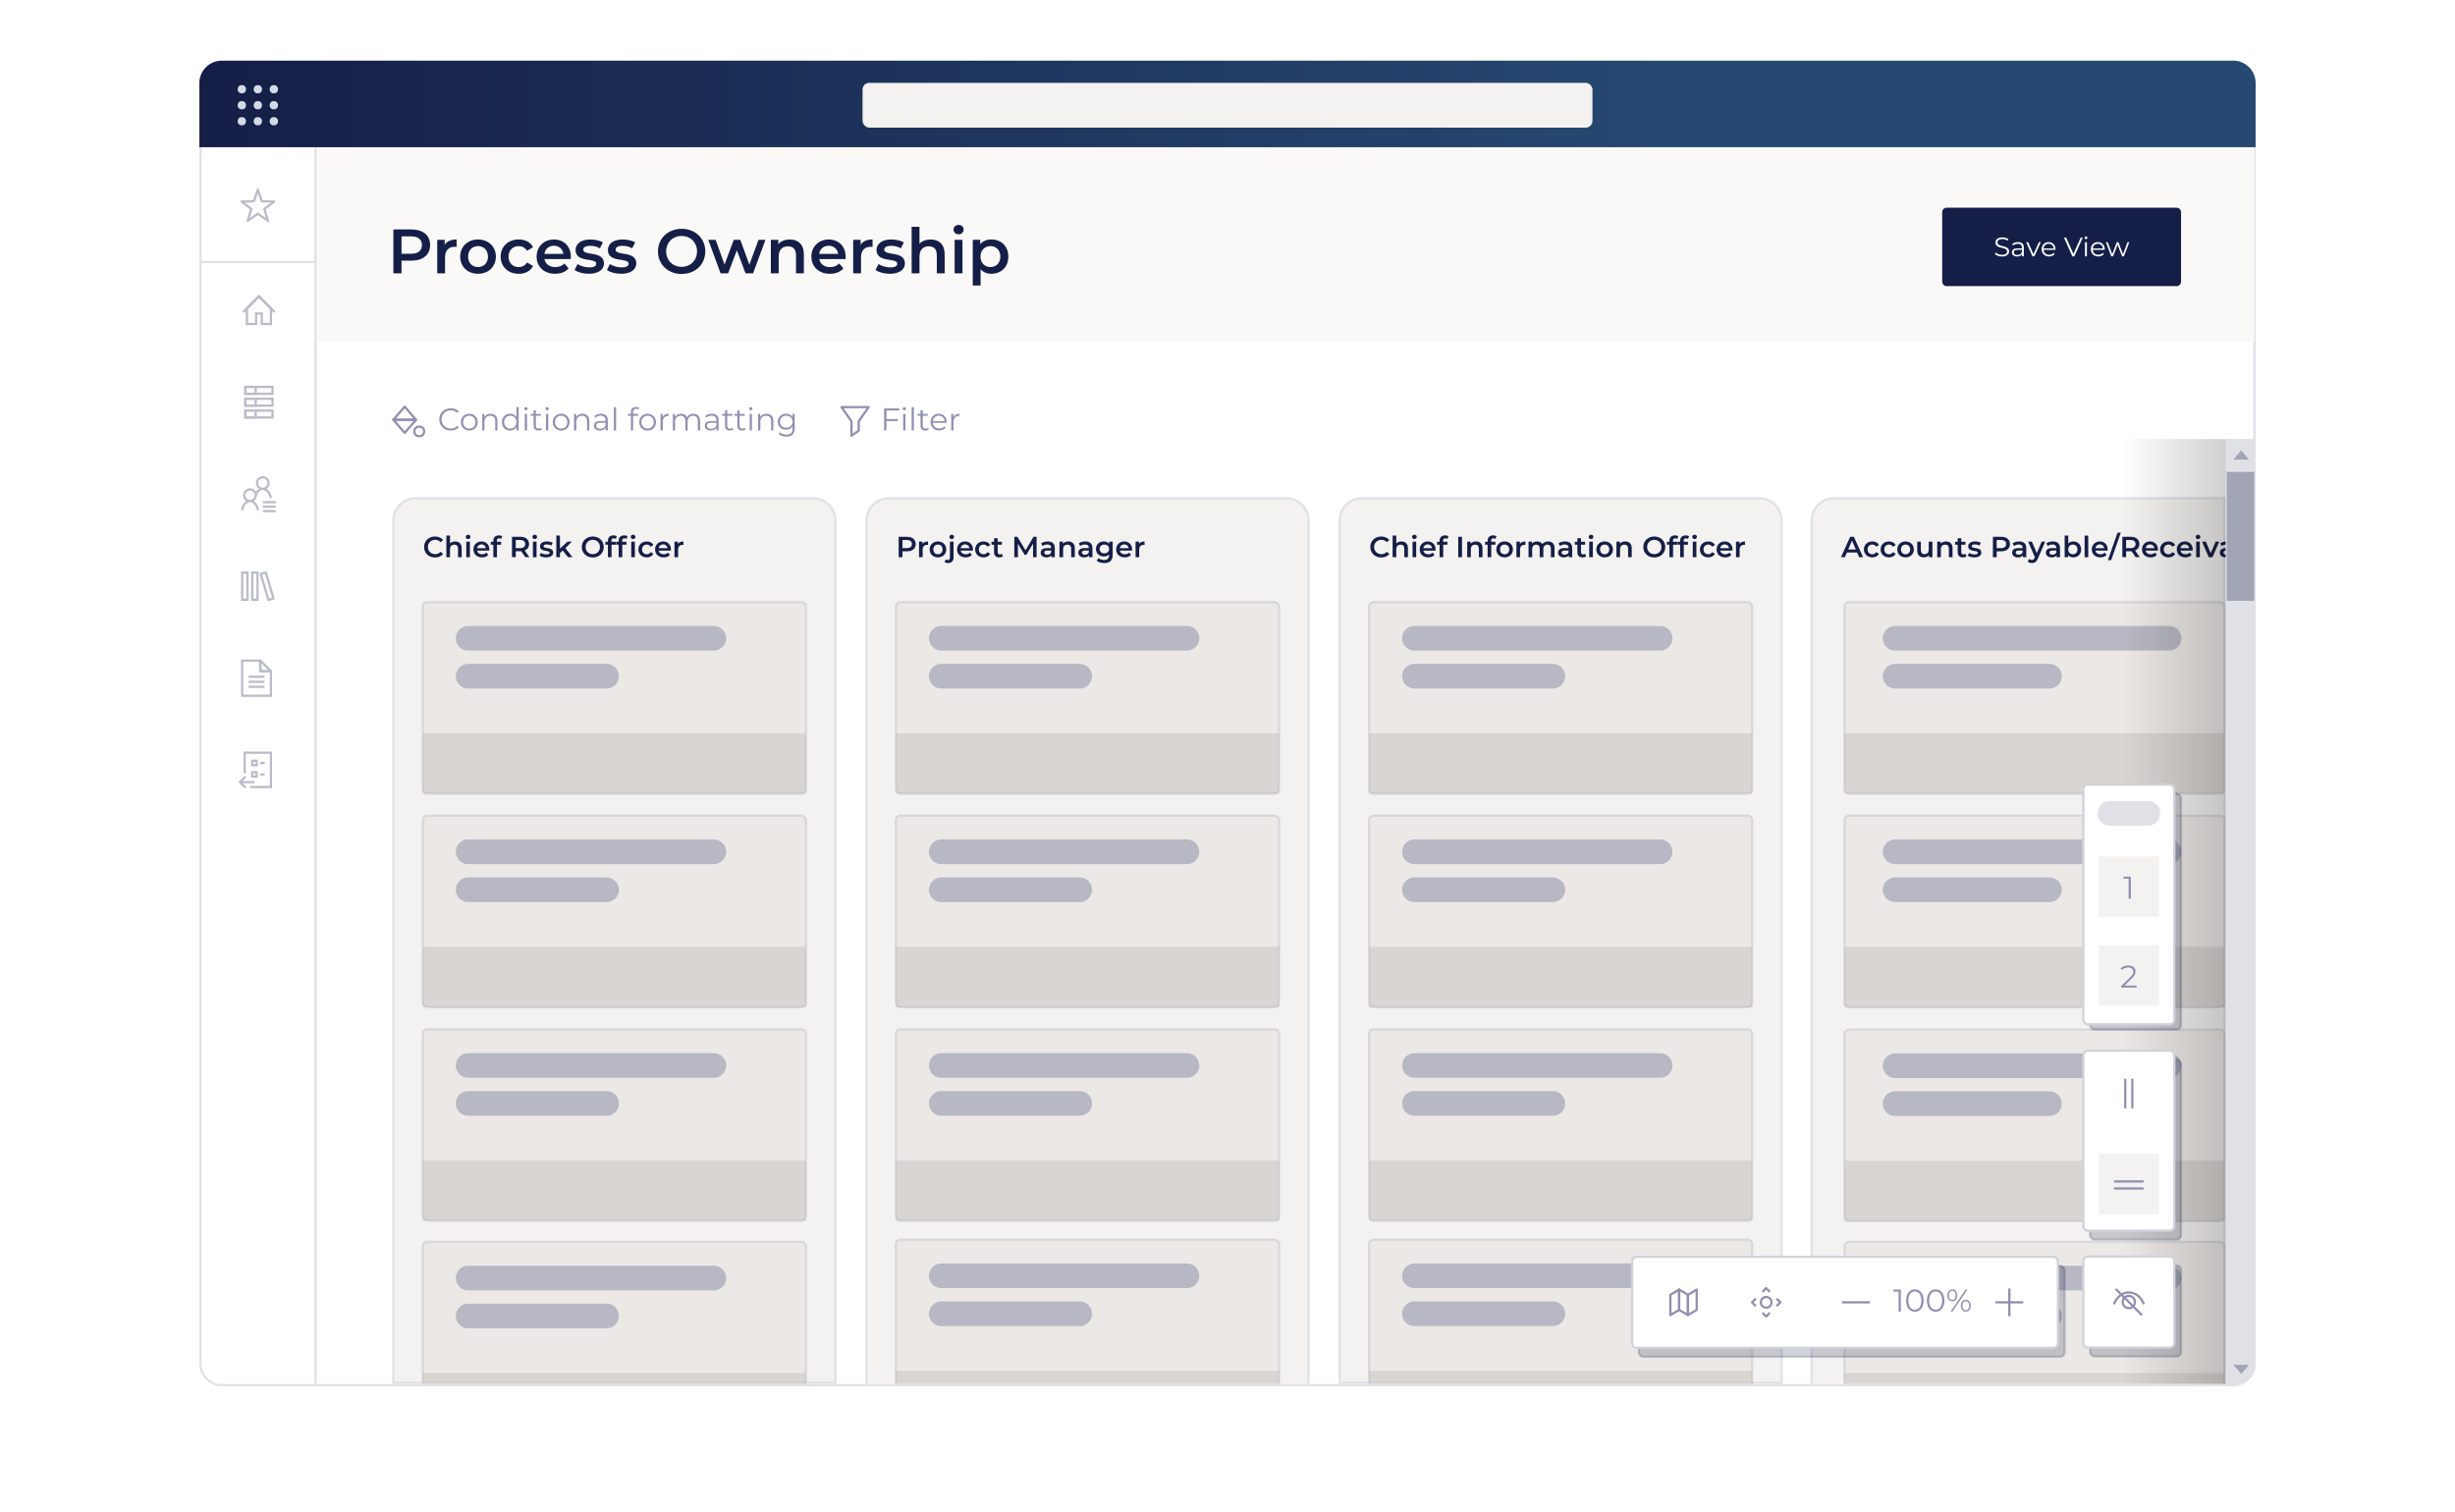 <?xml version="1.0" encoding="UTF-8"?>
<svg id="May2024" xmlns="http://www.w3.org/2000/svg" xmlns:xlink="http://www.w3.org/1999/xlink" viewBox="0 0 1095.49 675">
  <defs>
    <style>
      .cls-1, .cls-2, .cls-3, .cls-4, .cls-5, .cls-6, .cls-7, .cls-8, .cls-9, .cls-10, .cls-11, .cls-12 {
        stroke-miterlimit: 10;
      }

      .cls-1, .cls-4, .cls-5, .cls-8, .cls-12 {
        stroke: #e0e1e7;
      }

      .cls-1, .cls-13, .cls-5, .cls-8, .cls-9, .cls-11, .cls-14 {
        stroke-linecap: round;
      }

      .cls-1, .cls-15 {
        fill: #f4f2f0;
      }

      .cls-2, .cls-3, .cls-4, .cls-13, .cls-16, .cls-8, .cls-11, .cls-17, .cls-18 {
        fill: none;
      }

      .cls-2, .cls-6, .cls-10, .cls-17, .cls-14 {
        stroke: #151e47;
      }

      .cls-3, .cls-13, .cls-18 {
        stroke: #908fb2;
      }

      .cls-19 {
        fill: url(#linear-gradient);
      }

      .cls-19, .cls-20, .cls-21, .cls-22, .cls-16, .cls-23, .cls-15, .cls-24, .cls-25, .cls-26, .cls-27, .cls-28 {
        stroke-width: 0px;
      }

      .cls-20 {
        fill: #d4dbe3;
      }

      .cls-21 {
        fill: url(#linear-gradient-2);
      }

      .cls-21, .cls-10 {
        opacity: .2;
      }

      .cls-22, .cls-10 {
        fill: #151e47;
      }

      .cls-13, .cls-17, .cls-14, .cls-18 {
        stroke-linejoin: round;
      }

      .cls-5, .cls-25, .cls-12 {
        fill: #e0e1e7;
      }

      .cls-6, .cls-24, .cls-14 {
        fill: #faf9f8;
      }

      .cls-23 {
        fill: #aba7a3;
      }

      .cls-23, .cls-29 {
        opacity: .3;
      }

      .cls-7 {
        stroke: #d0d2da;
      }

      .cls-7, .cls-28 {
        fill: #fff;
      }

      .cls-8, .cls-11 {
        stroke-width: 11px;
      }

      .cls-9 {
        fill: #e4dfda;
        opacity: .5;
        stroke: #c1c3cf;
      }

      .cls-30 {
        clip-path: url(#clippath);
      }

      .cls-11 {
        opacity: .7;
        stroke: #a2a5b6;
      }

      .cls-26 {
        fill: #a2a5b6;
      }

      .cls-27 {
        fill: #908fb2;
      }
    </style>
    <linearGradient id="linear-gradient" x1="88.97" y1="46.39" x2="1006.52" y2="46.39" gradientUnits="userSpaceOnUse">
      <stop offset="0" stop-color="#151e47" />
      <stop offset=".71" stop-color="#264971" />
    </linearGradient>
    <clipPath id="clippath">
      <path class="cls-16" d="M1005.52,181.04H181.75c-4.52,0-9,4.76-9,10.64v425.96h823.82c4.94,0,8.95-4.01,8.95-8.95V181.04Z" />
    </clipPath>
    <linearGradient id="linear-gradient-2" x1="946.96" y1="406.8" x2="996.8" y2="406.8" gradientUnits="userSpaceOnUse">
      <stop offset="0" stop-color="#000" stop-opacity="0" />
      <stop offset="1" stop-color="#000" />
    </linearGradient>
  </defs>
  <image id="Shadow_rasterised" width="4134" height="2780" transform="translate(88.57 25.67) scale(.23)" />
  <g id="Background">
    <g>
      <rect class="cls-28" x="89.47" y="27.57" width="916.55" height="590.62" rx="9.5" ry="9.5" />
      <path class="cls-25" d="M996.52,28.07c4.96,0,9,4.04,9,9v571.63c0,4.96-4.04,9-9,9H98.97c-4.96,0-9-4.04-9-9V37.07c0-4.96,4.04-9,9-9h897.55M996.52,27.07H98.97c-5.52,0-10,4.48-10,10v571.63c0,5.52,4.48,10,10,10h897.55c5.52,0,10-4.48,10-10V37.07c0-5.52-4.48-10-10-10h0Z" />
    </g>
    <rect id="Title_grey_box_if_needed" class="cls-24" x="140.8" y="57.83" width="865.2" height="94.57" />
    <line class="cls-12" x1="140.8" y1="65.7" x2="140.8" y2="618.7" />
    <path class="cls-19" d="M98.97,27.07h897.55c5.52,0,10,4.48,10,10v28.63H88.97v-28.63c0-5.52,4.48-10,10-10Z" />
    <g id="Top_bar_icons">
      <rect class="cls-15" x="384.9" y="36.97" width="325.7" height="20" rx="3" ry="3" />
      <g>
        <g>
          <circle class="cls-20" cx="107.91" cy="46.97" r="1.86" />
          <circle class="cls-20" cx="115.06" cy="46.97" r="1.86" />
          <circle class="cls-20" cx="122.2" cy="46.97" r="1.86" />
        </g>
        <g>
          <circle class="cls-20" cx="107.91" cy="54.11" r="1.86" />
          <circle class="cls-20" cx="115.06" cy="54.11" r="1.86" />
          <circle class="cls-20" cx="122.2" cy="54.11" r="1.86" />
        </g>
        <g>
          <circle class="cls-20" cx="107.91" cy="39.83" r="1.86" />
          <circle class="cls-20" cx="115.06" cy="39.83" r="1.86" />
          <circle class="cls-20" cx="122.2" cy="39.83" r="1.86" />
        </g>
      </g>
    </g>
    <g id="Sidebar">
      <g id="Sidebar_icons" class="cls-29">
        <g>
          <g>
            <polygon class="cls-6" points="115.54 132.27 110.18 137.62 110.18 144.61 114.28 144.61 114.28 139.93 116.81 139.93 116.81 144.61 120.9 144.61 120.9 137.63 115.54 132.27" />
            <polyline class="cls-2" points="108.53 139.28 115.54 132.27 122.56 139.28" />
          </g>
          <g>
            <g>
              <rect class="cls-6" x="109.48" y="172.68" width="12.12" height="3.08" />
              <rect class="cls-6" x="109.48" y="172.68" width="4.6" height="3.08" />
            </g>
            <g>
              <rect class="cls-6" x="109.48" y="177.96" width="12.12" height="3.08" />
              <rect class="cls-6" x="109.48" y="177.96" width="4.6" height="3.08" />
            </g>
            <g>
              <rect class="cls-6" x="109.48" y="183.24" width="12.12" height="3.08" />
              <rect class="cls-6" x="109.48" y="183.24" width="4.6" height="3.08" />
            </g>
          </g>
          <g>
            <g>
              <path class="cls-6" d="M113.76,222.3c0-1.64,1.57-4.15,3.51-4.15s3.51,2.51,3.51,4.15" />
              <circle class="cls-6" cx="117.27" cy="215.58" r="2.58" />
            </g>
            <g>
              <line class="cls-2" x1="117.27" y1="224.13" x2="123.04" y2="224.13" />
              <line class="cls-2" x1="117.27" y1="226.13" x2="123.04" y2="226.13" />
              <line class="cls-2" x1="117.27" y1="228.12" x2="123.04" y2="228.12" />
            </g>
            <g>
              <path class="cls-6" d="M108.04,227.75c0-1.64,1.57-4.15,3.51-4.15s3.51,2.51,3.51,4.15" />
              <circle class="cls-6" cx="111.55" cy="221.02" r="2.58" />
            </g>
          </g>
          <g>
            <rect class="cls-2" x="108.06" y="255.58" width="2.37" height="12.09" />
            <rect class="cls-2" x="112.55" y="255.58" width="2.37" height="12.09" />
            <rect class="cls-2" x="118.03" y="255.58" width="2.37" height="12.09" transform="translate(-69.49 44.71) rotate(-16.52)" />
          </g>
          <g>
            <polygon class="cls-2" points="116.16 294.83 108.06 294.83 108.06 310.53 120.9 310.53 120.9 299.57 116.16 299.57 116.16 294.83" />
            <polygon class="cls-17" points="116.16 294.83 116.16 299.57 120.9 299.57 116.16 294.83" />
            <g>
              <line class="cls-17" x1="110.93" y1="302.06" x2="118.03" y2="302.06" />
              <line class="cls-17" x1="110.93" y1="304.3" x2="118.03" y2="304.3" />
              <line class="cls-17" x1="110.93" y1="306.54" x2="118.03" y2="306.54" />
            </g>
          </g>
          <g>
            <polyline class="cls-2" points="109.19 345.04 109.19 335.94 120.9 335.94 120.9 351.27 111.55 351.27" />
            <g>
              <polyline class="cls-2" points="109.52 351.54 107.07 349.09 109.52 346.63" />
              <line class="cls-2" x1="107.07" y1="349.09" x2="113.55" y2="349.09" />
            </g>
            <g>
              <g>
                <rect class="cls-2" x="112.54" y="339.53" width="1.99" height="1.99" />
                <line class="cls-2" x1="116.08" y1="340.53" x2="118.09" y2="340.53" />
              </g>
              <g>
                <rect class="cls-2" x="112.54" y="344.64" width="1.99" height="1.99" />
                <line class="cls-2" x1="116.08" y1="345.64" x2="118.09" y2="345.64" />
              </g>
            </g>
          </g>
        </g>
        <polygon class="cls-14" points="115.06 95.41 119.58 98.56 117.98 93.28 122.37 89.95 116.86 89.84 115.06 84.64 113.25 89.84 107.74 89.95 112.13 93.28 110.53 98.56 115.06 95.41" />
      </g>
      <g id="Sidebar_short_lines">
        <line class="cls-4" x1="140.8" y1="116.91" x2="88.97" y2="116.91" />
      </g>
    </g>
  </g>
  <g>
    <path class="cls-22" d="M191.93,109.37c0,4.31-3.19,6.97-8.34,6.97h-4.42v5.66h-3.64v-19.6h8.06c5.15,0,8.34,2.63,8.34,6.97ZM188.27,109.37c0-2.46-1.65-3.89-4.84-3.89h-4.26v7.78h4.26c3.19,0,4.84-1.43,4.84-3.89Z" />
    <path class="cls-22" d="M203.75,106.88v3.33c-.31-.06-.56-.08-.81-.08-2.66,0-4.34,1.57-4.34,4.62v7.25h-3.5v-14.95h3.33v2.18c1.01-1.57,2.83-2.35,5.32-2.35Z" />
    <path class="cls-22" d="M205.35,114.52c0-4.48,3.36-7.64,7.95-7.64s7.98,3.16,7.98,7.64-3.33,7.67-7.98,7.67-7.95-3.19-7.95-7.67ZM217.75,114.52c0-2.86-1.9-4.68-4.45-4.68s-4.42,1.82-4.42,4.68,1.9,4.68,4.42,4.68,4.45-1.82,4.45-4.68Z" />
    <path class="cls-22" d="M223.4,114.52c0-4.48,3.36-7.64,8.09-7.64,2.91,0,5.24,1.2,6.38,3.47l-2.69,1.57c-.9-1.43-2.24-2.07-3.72-2.07-2.58,0-4.54,1.79-4.54,4.68s1.96,4.68,4.54,4.68c1.48,0,2.83-.64,3.72-2.07l2.69,1.57c-1.15,2.24-3.47,3.5-6.38,3.5-4.73,0-8.09-3.19-8.09-7.67Z" />
    <path class="cls-22" d="M254.68,115.64h-11.73c.42,2.18,2.24,3.58,4.84,3.58,1.68,0,3-.53,4.06-1.62l1.88,2.16c-1.34,1.6-3.44,2.44-6.02,2.44-5.01,0-8.26-3.22-8.26-7.67s3.28-7.64,7.73-7.64,7.56,3.05,7.56,7.73c0,.28-.03.7-.06,1.04ZM242.92,113.32h8.48c-.28-2.16-1.93-3.64-4.23-3.64s-3.92,1.46-4.26,3.64Z" />
    <path class="cls-22" d="M256.39,120.52l1.34-2.66c1.32.87,3.33,1.48,5.21,1.48,2.21,0,3.14-.62,3.14-1.65,0-2.86-9.24-.17-9.24-6.13,0-2.83,2.55-4.68,6.58-4.68,1.99,0,4.26.48,5.6,1.29l-1.34,2.66c-1.43-.84-2.86-1.12-4.28-1.12-2.13,0-3.14.7-3.14,1.68,0,3.02,9.24.34,9.24,6.19,0,2.8-2.58,4.62-6.78,4.62-2.49,0-4.98-.73-6.33-1.68Z" />
    <path class="cls-22" d="M270.81,120.52l1.34-2.66c1.32.87,3.33,1.48,5.21,1.48,2.21,0,3.14-.62,3.14-1.65,0-2.86-9.24-.17-9.24-6.13,0-2.83,2.55-4.68,6.58-4.68,1.99,0,4.26.48,5.6,1.29l-1.34,2.66c-1.43-.84-2.86-1.12-4.28-1.12-2.13,0-3.14.7-3.14,1.68,0,3.02,9.24.34,9.24,6.19,0,2.8-2.58,4.62-6.78,4.62-2.49,0-4.98-.73-6.33-1.68Z" />
    <path class="cls-22" d="M293.6,112.2c0-5.8,4.48-10.08,10.56-10.08s10.56,4.26,10.56,10.08-4.48,10.08-10.56,10.08-10.56-4.28-10.56-10.08ZM311.04,112.2c0-4-2.94-6.89-6.89-6.89s-6.89,2.88-6.89,6.89,2.94,6.89,6.89,6.89,6.89-2.88,6.89-6.89Z" />
    <path class="cls-22" d="M341.56,107.05l-5.52,14.95h-3.36l-3.86-10.3-3.92,10.3h-3.36l-5.49-14.95h3.3l3.95,11.03,4.12-11.03h2.94l4.03,11.09,4.06-11.09h3.11Z" />
    <path class="cls-22" d="M358.7,113.43v8.57h-3.5v-8.12c0-2.66-1.32-3.95-3.56-3.95-2.49,0-4.17,1.51-4.17,4.51v7.56h-3.5v-14.95h3.33v1.93c1.15-1.37,2.97-2.1,5.15-2.1,3.58,0,6.24,2.04,6.24,6.55Z" />
    <path class="cls-22" d="M377.29,115.64h-11.73c.42,2.18,2.24,3.58,4.84,3.58,1.68,0,3-.53,4.06-1.62l1.88,2.16c-1.34,1.6-3.44,2.44-6.02,2.44-5.01,0-8.26-3.22-8.26-7.67s3.28-7.64,7.73-7.64,7.56,3.05,7.56,7.73c0,.28-.03.7-.06,1.04ZM365.53,113.32h8.48c-.28-2.16-1.93-3.64-4.23-3.64s-3.92,1.46-4.26,3.64Z" />
    <path class="cls-22" d="M389.36,106.88v3.33c-.31-.06-.56-.08-.81-.08-2.66,0-4.34,1.57-4.34,4.62v7.25h-3.5v-14.95h3.33v2.18c1.01-1.57,2.83-2.35,5.32-2.35Z" />
    <path class="cls-22" d="M390.68,120.52l1.34-2.66c1.32.87,3.33,1.48,5.21,1.48,2.21,0,3.14-.62,3.14-1.65,0-2.86-9.24-.17-9.24-6.13,0-2.83,2.55-4.68,6.58-4.68,1.99,0,4.26.48,5.6,1.29l-1.34,2.66c-1.43-.84-2.86-1.12-4.28-1.12-2.13,0-3.14.7-3.14,1.68,0,3.02,9.24.34,9.24,6.19,0,2.8-2.58,4.62-6.78,4.62-2.49,0-4.98-.73-6.33-1.68Z" />
    <path class="cls-22" d="M421.53,113.43v8.57h-3.5v-8.12c0-2.66-1.32-3.95-3.56-3.95-2.49,0-4.17,1.51-4.17,4.51v7.56h-3.5v-20.78h3.5v7.56c1.15-1.23,2.91-1.9,4.98-1.9,3.58,0,6.24,2.04,6.24,6.55Z" />
    <path class="cls-22" d="M425.51,102.48c0-1.18.95-2.1,2.24-2.1s2.24.87,2.24,2.02c0,1.23-.92,2.18-2.24,2.18s-2.24-.92-2.24-2.1ZM425.98,107.05h3.5v14.95h-3.5v-14.95Z" />
    <path class="cls-22" d="M449.95,114.52c0,4.65-3.22,7.67-7.59,7.67-1.9,0-3.58-.64-4.79-2.02v7.25h-3.5v-20.38h3.33v1.96c1.18-1.43,2.91-2.13,4.96-2.13,4.37,0,7.59,3.02,7.59,7.64ZM446.39,114.52c0-2.86-1.9-4.68-4.42-4.68s-4.45,1.82-4.45,4.68,1.93,4.68,4.45,4.68,4.42-1.82,4.42-4.68Z" />
  </g>
  <g>
    <path class="cls-27" d="M196.01,187.19c0-2.87,2.19-4.99,5.14-4.99,1.43,0,2.72.48,3.59,1.43l-.66.66c-.8-.81-1.78-1.16-2.9-1.16-2.37,0-4.15,1.74-4.15,4.06s1.78,4.06,4.15,4.06c1.12,0,2.1-.35,2.9-1.18l.66.66c-.87.95-2.16,1.44-3.6,1.44-2.94,0-5.13-2.12-5.13-4.99Z" />
    <path class="cls-27" d="M205.67,188.41c0-2.19,1.6-3.74,3.75-3.74s3.74,1.55,3.74,3.74-1.58,3.75-3.74,3.75-3.75-1.57-3.75-3.75ZM212.15,188.41c0-1.72-1.16-2.87-2.73-2.87s-2.75,1.15-2.75,2.87,1.18,2.87,2.75,2.87,2.73-1.15,2.73-2.87Z" />
    <path class="cls-27" d="M221.97,187.82v4.27h-.99v-4.17c0-1.55-.81-2.35-2.21-2.35-1.58,0-2.58.98-2.58,2.66v3.87h-.99v-7.37h.95v1.36c.53-.9,1.53-1.41,2.8-1.41,1.79,0,3.03,1.04,3.03,3.15Z" />
    <path class="cls-27" d="M231.42,181.7v10.39h-.95v-1.46c-.6.99-1.62,1.53-2.84,1.53-2.1,0-3.67-1.53-3.67-3.75s1.57-3.74,3.67-3.74c1.18,0,2.18.5,2.8,1.46v-4.43h1ZM230.44,188.41c0-1.72-1.18-2.87-2.73-2.87s-2.75,1.15-2.75,2.87,1.18,2.87,2.75,2.87,2.73-1.15,2.73-2.87Z" />
    <path class="cls-27" d="M233.96,182.4c0-.38.32-.7.73-.7s.73.31.73.69c0,.41-.31.73-.73.73s-.73-.32-.73-.71ZM234.18,184.72h1v7.37h-1v-7.37Z" />
    <path class="cls-27" d="M241.83,191.64c-.39.35-.98.52-1.55.52-1.39,0-2.16-.78-2.16-2.14v-4.45h-1.32v-.84h1.32v-1.61h.99v1.61h2.24v.84h-2.24v4.4c0,.87.45,1.34,1.28,1.34.41,0,.81-.13,1.09-.38l.35.71Z" />
    <path class="cls-27" d="M243.41,182.4c0-.38.32-.7.73-.7s.73.31.73.69c0,.41-.31.73-.73.73s-.73-.32-.73-.71ZM243.64,184.72h1v7.37h-1v-7.37Z" />
    <path class="cls-27" d="M246.66,188.41c0-2.19,1.6-3.74,3.75-3.74s3.74,1.55,3.74,3.74-1.58,3.75-3.74,3.75-3.75-1.57-3.75-3.75ZM253.14,188.41c0-1.72-1.16-2.87-2.73-2.87s-2.75,1.15-2.75,2.87,1.18,2.87,2.75,2.87,2.73-1.15,2.73-2.87Z" />
    <path class="cls-27" d="M262.96,187.82v4.27h-1v-4.17c0-1.55-.81-2.35-2.21-2.35-1.58,0-2.58.98-2.58,2.66v3.87h-1v-7.37h.95v1.36c.53-.9,1.53-1.41,2.8-1.41,1.79,0,3.03,1.04,3.03,3.15Z" />
    <path class="cls-27" d="M271.22,187.52v4.57h-.95v-1.15c-.45.76-1.32,1.22-2.54,1.22-1.67,0-2.69-.87-2.69-2.14,0-1.13.73-2.09,2.84-2.09h2.34v-.45c0-1.26-.71-1.95-2.09-1.95-.95,0-1.85.34-2.45.87l-.45-.74c.74-.63,1.83-.99,3-.99,1.9,0,2.98.95,2.98,2.86ZM270.22,189.88v-1.2h-2.31c-1.43,0-1.89.56-1.89,1.32,0,.85.69,1.39,1.86,1.39s1.95-.53,2.34-1.5Z" />
    <path class="cls-27" d="M273.92,181.7h1v10.39h-1v-10.39Z" />
    <path class="cls-27" d="M282.49,183.85v.87h2.27v.84h-2.24v6.53h-.99v-6.53h-1.32v-.84h1.32v-.91c0-1.32.78-2.19,2.23-2.19.55,0,1.11.15,1.47.46l-.34.74c-.28-.24-.67-.36-1.09-.36-.85,0-1.3.48-1.3,1.39Z" />
    <path class="cls-27" d="M285.23,188.41c0-2.19,1.6-3.74,3.75-3.74s3.74,1.55,3.74,3.74-1.58,3.75-3.74,3.75-3.75-1.57-3.75-3.75ZM291.71,188.41c0-1.72-1.16-2.87-2.73-2.87s-2.75,1.15-2.75,2.87,1.18,2.87,2.75,2.87,2.73-1.15,2.73-2.87Z" />
    <path class="cls-27" d="M298.46,184.67v.97c-.08,0-.17-.01-.24-.01-1.54,0-2.48.98-2.48,2.72v3.75h-1v-7.37h.95v1.44c.46-.98,1.4-1.5,2.76-1.5Z" />
    <path class="cls-27" d="M312.41,187.82v4.27h-1v-4.17c0-1.55-.78-2.35-2.12-2.35-1.51,0-2.46.98-2.46,2.66v3.87h-1v-4.17c0-1.55-.78-2.35-2.13-2.35-1.5,0-2.46.98-2.46,2.66v3.87h-1v-7.37h.95v1.34c.52-.88,1.47-1.4,2.7-1.4s2.17.52,2.62,1.55c.53-.95,1.58-1.55,2.91-1.55,1.79,0,2.97,1.04,2.97,3.15Z" />
    <path class="cls-27" d="M320.67,187.52v4.57h-.95v-1.15c-.45.76-1.32,1.22-2.54,1.22-1.67,0-2.69-.87-2.69-2.14,0-1.13.73-2.09,2.84-2.09h2.34v-.45c0-1.26-.71-1.95-2.09-1.95-.95,0-1.85.34-2.45.87l-.45-.74c.74-.63,1.83-.99,3-.99,1.91,0,2.98.95,2.98,2.86ZM319.67,189.88v-1.2h-2.31c-1.43,0-1.89.56-1.89,1.32,0,.85.69,1.39,1.86,1.39s1.95-.53,2.34-1.5Z" />
    <path class="cls-27" d="M327.24,191.64c-.39.35-.98.52-1.55.52-1.39,0-2.16-.78-2.16-2.14v-4.45h-1.32v-.84h1.32v-1.61h.99v1.61h2.24v.84h-2.24v4.4c0,.87.45,1.34,1.28,1.34.41,0,.81-.13,1.09-.38l.35.71Z" />
    <path class="cls-27" d="M332.73,191.64c-.39.35-.98.52-1.55.52-1.39,0-2.16-.78-2.16-2.14v-4.45h-1.32v-.84h1.32v-1.61h1v1.61h2.24v.84h-2.24v4.4c0,.87.45,1.34,1.27,1.34.41,0,.81-.13,1.09-.38l.35.71Z" />
    <path class="cls-27" d="M334.31,182.4c0-.38.32-.7.73-.7s.73.31.73.69c0,.41-.31.73-.73.73s-.73-.32-.73-.71ZM334.54,184.72h.99v7.37h-.99v-7.37Z" />
    <path class="cls-27" d="M345.08,187.82v4.27h-1v-4.17c0-1.55-.81-2.35-2.21-2.35-1.58,0-2.58.98-2.58,2.66v3.87h-1v-7.37h.95v1.36c.53-.9,1.53-1.41,2.8-1.41,1.79,0,3.03,1.04,3.03,3.15Z" />
    <path class="cls-27" d="M354.63,184.72v6.47c0,2.54-1.25,3.68-3.68,3.68-1.34,0-2.66-.41-3.43-1.13l.5-.76c.7.63,1.77,1.01,2.9,1.01,1.86,0,2.72-.85,2.72-2.68v-.94c-.62.94-1.67,1.43-2.87,1.43-2.1,0-3.7-1.47-3.7-3.59s1.6-3.56,3.7-3.56c1.23,0,2.3.5,2.91,1.47v-1.42h.95ZM353.66,188.22c0-1.6-1.18-2.69-2.8-2.69s-2.79,1.09-2.79,2.69,1.16,2.7,2.79,2.7,2.8-1.11,2.8-2.7Z" />
  </g>
  <g>
    <path class="cls-27" d="M395.56,183.18v3.85h5.07v.9h-5.07v4.16h-1.04v-9.81h6.72v.9h-5.69Z" />
    <path class="cls-27" d="M402.81,182.4c0-.38.32-.7.73-.7s.73.31.73.69c0,.41-.31.73-.73.73s-.73-.32-.73-.71ZM403.04,184.72h1v7.37h-1v-7.37Z" />
    <path class="cls-27" d="M406.8,181.7h1v10.39h-1v-10.39Z" />
    <path class="cls-27" d="M414.48,191.64c-.39.35-.98.52-1.56.52-1.39,0-2.16-.78-2.16-2.14v-4.45h-1.32v-.84h1.32v-1.61h1v1.61h2.24v.84h-2.24v4.4c0,.87.45,1.34,1.27,1.34.41,0,.81-.13,1.09-.38l.35.71Z" />
    <path class="cls-27" d="M422.43,188.71h-6.16c.11,1.54,1.29,2.56,2.9,2.56.9,0,1.69-.32,2.25-.97l.56.64c-.66.78-1.68,1.2-2.84,1.2-2.3,0-3.87-1.57-3.87-3.75s1.53-3.74,3.6-3.74,3.57,1.53,3.57,3.74c0,.08-.01.2-.01.31ZM416.27,187.97h5.23c-.13-1.44-1.18-2.45-2.62-2.45s-2.48,1.01-2.61,2.45Z" />
    <path class="cls-27" d="M428.18,184.67v.97c-.08,0-.17-.01-.24-.01-1.54,0-2.48.98-2.48,2.72v3.75h-1v-7.37h.95v1.44c.46-.98,1.4-1.5,2.76-1.5Z" />
  </g>
  <g class="cls-30">
    <g>
      <g>
        <path class="cls-1" d="M185.52,222.38h177.26c5.52,0,10,4.48,10,10v384.76h-197.26V232.38c0-5.52,4.48-10,10-10Z" />
        <g>
          <path class="cls-22" d="M189.23,244.13c0-2.72,2.08-4.68,4.88-4.68,1.48,0,2.76.53,3.6,1.52l-1.09,1.03c-.66-.72-1.48-1.07-2.43-1.07-1.89,0-3.25,1.33-3.25,3.2s1.37,3.2,3.25,3.2c.95,0,1.77-.35,2.43-1.08l1.09,1.04c-.85.99-2.12,1.52-3.61,1.52-2.78,0-4.86-1.96-4.86-4.68Z" />
          <path class="cls-22" d="M206.01,244.7v3.98h-1.62v-3.77c0-1.24-.61-1.83-1.65-1.83-1.16,0-1.94.7-1.94,2.09v3.51h-1.62v-9.65h1.62v3.51c.53-.57,1.35-.88,2.31-.88,1.66,0,2.9.95,2.9,3.04Z" />
          <path class="cls-22" d="M207.85,239.62c0-.55.44-.97,1.04-.97s1.04.4,1.04.94c0,.57-.43,1.01-1.04,1.01s-1.04-.43-1.04-.98ZM208.07,241.74h1.62v6.94h-1.62v-6.94Z" />
          <path class="cls-22" d="M218.33,245.73h-5.45c.19,1.01,1.04,1.66,2.25,1.66.78,0,1.39-.25,1.89-.75l.87,1c-.62.74-1.6,1.13-2.79,1.13-2.33,0-3.83-1.5-3.83-3.56s1.52-3.55,3.59-3.55,3.51,1.42,3.51,3.59c0,.13-.01.33-.03.48ZM212.87,244.65h3.94c-.13-1-.9-1.69-1.96-1.69s-1.82.68-1.98,1.69Z" />
          <path class="cls-22" d="M221.71,241.38v.42h1.91v1.3h-1.86v5.59h-1.62v-5.59h-1.14v-1.3h1.14v-.44c0-1.46.87-2.41,2.48-2.41.56,0,1.1.12,1.47.38l-.46,1.22c-.25-.17-.56-.29-.9-.29-.68,0-1.03.38-1.03,1.12Z" />
          <path class="cls-22" d="M234.41,248.68l-1.86-2.67c-.12.01-.23.01-.35.01h-2.05v2.65h-1.69v-9.1h3.74c2.39,0,3.87,1.22,3.87,3.24,0,1.38-.7,2.39-1.94,2.87l2.09,2.99h-1.82ZM232.12,241.01h-1.98v3.63h1.98c1.48,0,2.25-.68,2.25-1.82s-.77-1.81-2.25-1.81Z" />
          <path class="cls-22" d="M237.58,239.62c0-.55.44-.97,1.04-.97s1.04.4,1.04.94c0,.57-.43,1.01-1.04,1.01s-1.04-.43-1.04-.98ZM237.8,241.74h1.62v6.94h-1.62v-6.94Z" />
          <path class="cls-22" d="M240.76,247.99l.62-1.23c.61.4,1.55.69,2.42.69,1.03,0,1.46-.29,1.46-.77,0-1.33-4.29-.08-4.29-2.85,0-1.31,1.18-2.17,3.05-2.17.92,0,1.98.22,2.6.6l-.62,1.24c-.66-.39-1.33-.52-1.99-.52-.99,0-1.46.32-1.46.78,0,1.4,4.29.16,4.29,2.87,0,1.3-1.2,2.15-3.15,2.15-1.16,0-2.31-.34-2.94-.78Z" />
          <path class="cls-22" d="M251.08,245.71l-1.21,1.14v1.83h-1.62v-9.65h1.62v5.82l3.37-3.12h1.95l-2.9,2.91,3.17,4.03h-1.98l-2.4-2.98Z" />
          <path class="cls-22" d="M259.61,244.13c0-2.69,2.08-4.68,4.9-4.68s4.9,1.98,4.9,4.68-2.08,4.68-4.9,4.68-4.9-1.99-4.9-4.68ZM267.71,244.13c0-1.86-1.37-3.2-3.2-3.2s-3.2,1.34-3.2,3.2,1.37,3.2,3.2,3.2,3.2-1.34,3.2-3.2Z" />
          <path class="cls-22" d="M272.84,241.38v.42h1.91v1.3h-1.86v5.59h-1.62v-5.59h-1.14v-1.3h1.14v-.44c0-1.46.87-2.41,2.48-2.41.56,0,1.11.12,1.47.38l-.46,1.22c-.25-.17-.56-.29-.9-.29-.68,0-1.03.38-1.03,1.12Z" />
          <path class="cls-22" d="M278.55,238.95c.56,0,1.11.12,1.47.38l-.46,1.22c-.25-.17-.56-.29-.9-.29-.68,0-1.03.38-1.03,1.12v.42h1.91v1.3h-1.86v5.59h-1.62v-5.59h-1.14v-1.3h1.14v-.44c0-1.46.87-2.41,2.48-2.41ZM281.46,239.62c0-.55.44-.97,1.04-.97s1.04.4,1.04.94c0,.57-.43,1.01-1.04,1.01s-1.04-.43-1.04-.98ZM281.68,241.74h1.62v6.94h-1.62v-6.94Z" />
          <path class="cls-22" d="M284.86,245.21c0-2.08,1.56-3.55,3.76-3.55,1.35,0,2.43.56,2.96,1.61l-1.25.73c-.42-.66-1.04-.96-1.73-.96-1.2,0-2.11.83-2.11,2.17s.91,2.17,2.11,2.17c.69,0,1.31-.3,1.73-.96l1.25.73c-.53,1.04-1.61,1.62-2.96,1.62-2.2,0-3.76-1.48-3.76-3.56Z" />
          <path class="cls-22" d="M299.38,245.73h-5.45c.19,1.01,1.04,1.66,2.25,1.66.78,0,1.39-.25,1.88-.75l.87,1c-.62.74-1.6,1.13-2.79,1.13-2.33,0-3.83-1.5-3.83-3.56s1.52-3.55,3.59-3.55,3.51,1.42,3.51,3.59c0,.13-.01.33-.03.48ZM293.92,244.65h3.94c-.13-1-.9-1.69-1.96-1.69s-1.82.68-1.98,1.69Z" />
          <path class="cls-22" d="M304.98,241.66v1.55c-.14-.03-.26-.04-.38-.04-1.23,0-2.01.73-2.01,2.15v3.37h-1.62v-6.94h1.55v1.01c.47-.73,1.31-1.09,2.47-1.09Z" />
        </g>
        <g>
          <rect class="cls-9" x="188.66" y="268.72" width="171" height="85.52" rx="2" ry="2" />
          <rect class="cls-23" x="188.66" y="327.25" width="171" height="26.99" />
          <line class="cls-11" x1="208.89" y1="284.86" x2="318.53" y2="284.86" />
          <line class="cls-11" x1="208.89" y1="301.79" x2="270.68" y2="301.79" />
        </g>
        <g>
          <rect class="cls-9" x="188.66" y="364.03" width="171" height="85.52" rx="2" ry="2" />
          <rect class="cls-23" x="188.66" y="422.56" width="171" height="26.99" />
          <line class="cls-11" x1="208.89" y1="380.17" x2="318.53" y2="380.17" />
          <line class="cls-11" x1="208.89" y1="397.11" x2="270.68" y2="397.11" />
        </g>
        <g>
          <rect class="cls-9" x="188.66" y="459.38" width="171" height="85.43" rx="2" ry="2" />
          <rect class="cls-23" x="188.66" y="517.91" width="171" height="26.9" />
          <line class="cls-11" x1="208.89" y1="475.53" x2="318.53" y2="475.53" />
          <line class="cls-11" x1="208.89" y1="492.46" x2="270.68" y2="492.46" />
        </g>
        <g>
          <rect class="cls-9" x="188.66" y="554.27" width="171" height="85.43" rx="2" ry="2" />
          <rect class="cls-23" x="188.66" y="612.8" width="171" height="26.9" />
          <line class="cls-11" x1="208.89" y1="570.41" x2="318.53" y2="570.41" />
          <line class="cls-11" x1="208.89" y1="587.34" x2="270.68" y2="587.34" />
        </g>
      </g>
      <g>
        <path class="cls-1" d="M396.65,222.38h177.26c5.52,0,10,4.48,10,10v386.31h-197.26V232.38c0-5.52,4.48-10,10-10Z" />
        <g>
          <path class="cls-22" d="M408.62,242.82c0,2-1.48,3.24-3.87,3.24h-2.05v2.63h-1.69v-9.1h3.74c2.39,0,3.87,1.22,3.87,3.24ZM406.92,242.82c0-1.14-.77-1.81-2.25-1.81h-1.98v3.61h1.98c1.48,0,2.25-.66,2.25-1.81Z" />
          <path class="cls-22" d="M414.1,241.66v1.55c-.14-.03-.26-.04-.38-.04-1.23,0-2.01.73-2.01,2.15v3.37h-1.62v-6.94h1.55v1.01c.47-.73,1.31-1.09,2.47-1.09Z" />
          <path class="cls-22" d="M414.84,245.21c0-2.08,1.56-3.55,3.69-3.55s3.71,1.47,3.71,3.55-1.55,3.56-3.71,3.56-3.69-1.48-3.69-3.56ZM420.6,245.21c0-1.33-.88-2.17-2.07-2.17s-2.05.84-2.05,2.17.88,2.17,2.05,2.17,2.07-.85,2.07-2.17Z" />
          <path class="cls-22" d="M421.52,250.89l.47-1.21c.25.18.59.27.95.27.6,0,.94-.36.94-1.1v-7.11h1.62v7.07c0,1.52-.87,2.48-2.42,2.48-.6,0-1.18-.12-1.56-.4ZM423.64,239.62c0-.55.44-.97,1.04-.97s1.04.4,1.04.94c0,.57-.43,1.01-1.04,1.01s-1.04-.43-1.04-.98Z" />
          <path class="cls-22" d="M434.13,245.73h-5.45c.2,1.01,1.04,1.66,2.25,1.66.78,0,1.39-.25,1.89-.75l.87,1c-.62.74-1.6,1.13-2.8,1.13-2.33,0-3.83-1.5-3.83-3.56s1.52-3.55,3.59-3.55,3.51,1.42,3.51,3.59c0,.13-.01.33-.03.48ZM428.67,244.65h3.94c-.13-1-.9-1.69-1.96-1.69s-1.82.68-1.98,1.69Z" />
          <path class="cls-22" d="M435.15,245.21c0-2.08,1.56-3.55,3.76-3.55,1.35,0,2.43.56,2.96,1.61l-1.25.73c-.42-.66-1.04-.96-1.73-.96-1.2,0-2.11.83-2.11,2.17s.91,2.17,2.11,2.17c.69,0,1.31-.3,1.73-.96l1.25.73c-.53,1.04-1.61,1.62-2.96,1.62-2.2,0-3.76-1.48-3.76-3.56Z" />
          <path class="cls-22" d="M447.53,248.31c-.39.31-.98.47-1.56.47-1.52,0-2.39-.81-2.39-2.34v-3.34h-1.14v-1.3h1.14v-1.59h1.62v1.59h1.86v1.3h-1.86v3.3c0,.68.34,1.04.96,1.04.34,0,.66-.09.91-.29l.46,1.16Z" />
          <path class="cls-22" d="M460.97,248.68v-6.03s-3,4.99-3,4.99h-.75l-2.99-4.91v5.95h-1.61v-9.1h1.39l3.61,6.03,3.55-6.03h1.39v9.1s-1.59,0-1.59,0Z" />
          <path class="cls-22" d="M470.68,244.61v4.07h-1.53v-.85c-.39.6-1.14.94-2.18.94-1.59,0-2.59-.87-2.59-2.08s.78-2.07,2.89-2.07h1.79v-.1c0-.95-.57-1.51-1.73-1.51-.78,0-1.59.26-2.11.69l-.64-1.18c.74-.57,1.82-.86,2.94-.86,2,0,3.16.95,3.16,2.95ZM469.06,246.51v-.81h-1.68c-1.1,0-1.4.42-1.4.92,0,.58.49.96,1.33.96s1.48-.36,1.76-1.08Z" />
          <path class="cls-22" d="M479.6,244.7v3.98h-1.62v-3.77c0-1.24-.61-1.83-1.65-1.83-1.16,0-1.94.7-1.94,2.09v3.51h-1.62v-6.94h1.55v.9c.53-.64,1.38-.98,2.39-.98,1.66,0,2.9.95,2.9,3.04Z" />
          <path class="cls-22" d="M487.48,244.61v4.07h-1.53v-.85c-.39.6-1.14.94-2.18.94-1.59,0-2.59-.87-2.59-2.08s.78-2.07,2.89-2.07h1.79v-.1c0-.95-.57-1.51-1.73-1.51-.78,0-1.59.26-2.11.69l-.64-1.18c.74-.57,1.82-.86,2.94-.86,2,0,3.16.95,3.16,2.95ZM485.85,246.51v-.81h-1.68c-1.1,0-1.4.42-1.4.92,0,.58.49.96,1.33.96s1.48-.36,1.76-1.08Z" />
          <path class="cls-22" d="M496.51,241.74v5.89c0,2.52-1.31,3.67-3.74,3.67-1.3,0-2.59-.34-3.38-.99l.73-1.22c.61.51,1.6.83,2.56.83,1.53,0,2.21-.7,2.21-2.11v-.36c-.57.62-1.39.92-2.33.92-1.99,0-3.51-1.35-3.51-3.37s1.52-3.34,3.51-3.34c.97,0,1.83.31,2.4,1v-.92h1.55ZM494.91,245c0-1.17-.88-1.96-2.11-1.96s-2.12.79-2.12,1.96.88,1.99,2.12,1.99,2.11-.81,2.11-1.99Z" />
          <path class="cls-22" d="M505.14,245.73h-5.45c.2,1.01,1.04,1.66,2.25,1.66.78,0,1.39-.25,1.89-.75l.87,1c-.62.74-1.6,1.13-2.8,1.13-2.33,0-3.83-1.5-3.83-3.56s1.52-3.55,3.59-3.55,3.51,1.42,3.51,3.59c0,.13-.01.33-.03.48ZM499.68,244.65h3.94c-.13-1-.9-1.69-1.96-1.69s-1.82.68-1.98,1.69Z" />
          <path class="cls-22" d="M510.74,241.66v1.55c-.14-.03-.26-.04-.38-.04-1.24,0-2.02.73-2.02,2.15v3.37h-1.62v-6.94h1.55v1.01c.47-.73,1.31-1.09,2.47-1.09Z" />
        </g>
        <g>
          <rect class="cls-9" x="399.78" y="268.72" width="171" height="85.52" rx="2" ry="2" />
          <rect class="cls-23" x="399.78" y="327.25" width="171" height="26.99" />
          <line class="cls-11" x1="420.02" y1="284.86" x2="529.66" y2="284.86" />
          <line class="cls-11" x1="420.02" y1="301.79" x2="481.8" y2="301.79" />
        </g>
        <g>
          <rect class="cls-9" x="399.78" y="364.03" width="171" height="85.52" rx="2" ry="2" />
          <rect class="cls-23" x="399.78" y="422.56" width="171" height="26.99" />
          <line class="cls-11" x1="420.02" y1="380.17" x2="529.66" y2="380.17" />
          <line class="cls-11" x1="420.02" y1="397.11" x2="481.8" y2="397.11" />
        </g>
        <g>
          <rect class="cls-9" x="399.78" y="459.38" width="171" height="85.43" rx="2" ry="2" />
          <rect class="cls-23" x="399.78" y="517.91" width="171" height="26.9" />
          <line class="cls-11" x1="420.02" y1="475.53" x2="529.66" y2="475.53" />
          <line class="cls-11" x1="420.02" y1="492.46" x2="481.8" y2="492.46" />
        </g>
        <g>
          <rect class="cls-9" x="399.78" y="553.27" width="171" height="85.43" rx="2" ry="2" />
          <rect class="cls-23" x="399.78" y="611.8" width="171" height="26.9" />
          <line class="cls-11" x1="420.02" y1="569.41" x2="529.66" y2="569.41" />
          <line class="cls-11" x1="420.02" y1="586.34" x2="481.8" y2="586.34" />
        </g>
      </g>
      <g>
        <path class="cls-1" d="M607.77,222.38h177.26c5.52,0,10,4.48,10,10v384.76h-197.26V232.38c0-5.52,4.48-10,10-10Z" />
        <g>
          <path class="cls-22" d="M611.47,244.13c0-2.72,2.08-4.68,4.88-4.68,1.48,0,2.76.53,3.6,1.52l-1.09,1.03c-.66-.72-1.48-1.07-2.43-1.07-1.88,0-3.25,1.33-3.25,3.2s1.37,3.2,3.25,3.2c.95,0,1.77-.35,2.43-1.08l1.09,1.04c-.85.99-2.12,1.52-3.61,1.52-2.78,0-4.86-1.96-4.86-4.68Z" />
          <path class="cls-22" d="M628.26,244.7v3.98h-1.62v-3.77c0-1.24-.61-1.83-1.65-1.83-1.16,0-1.94.7-1.94,2.09v3.51h-1.62v-9.65h1.62v3.51c.53-.57,1.35-.88,2.31-.88,1.66,0,2.9.95,2.9,3.04Z" />
          <path class="cls-22" d="M630.1,239.62c0-.55.44-.97,1.04-.97s1.04.4,1.04.94c0,.57-.43,1.01-1.04,1.01s-1.04-.43-1.04-.98ZM630.32,241.74h1.62v6.94h-1.62v-6.94Z" />
          <path class="cls-22" d="M640.58,245.73h-5.45c.19,1.01,1.04,1.66,2.25,1.66.78,0,1.39-.25,1.88-.75l.87,1c-.62.74-1.6,1.13-2.79,1.13-2.33,0-3.83-1.5-3.83-3.56s1.52-3.55,3.59-3.55,3.51,1.42,3.51,3.59c0,.13-.01.33-.03.48ZM635.12,244.65h3.94c-.13-1-.9-1.69-1.96-1.69s-1.82.68-1.98,1.69Z" />
          <path class="cls-22" d="M643.96,241.38v.42h1.91v1.3h-1.86v5.59h-1.62v-5.59h-1.14v-1.3h1.14v-.44c0-1.46.87-2.41,2.48-2.41.56,0,1.1.12,1.47.38l-.46,1.22c-.25-.17-.56-.29-.9-.29-.68,0-1.03.38-1.03,1.12Z" />
          <path class="cls-22" d="M650.7,239.58h1.69v9.1h-1.69v-9.1Z" />
          <path class="cls-22" d="M661.53,244.7v3.98h-1.62v-3.77c0-1.24-.61-1.83-1.65-1.83-1.16,0-1.94.7-1.94,2.09v3.51h-1.62v-6.94h1.55v.9c.53-.64,1.38-.98,2.39-.98,1.66,0,2.9.95,2.9,3.04Z" />
          <path class="cls-22" d="M665.39,241.38v.42h1.91v1.3h-1.86v5.59h-1.62v-5.59h-1.14v-1.3h1.14v-.44c0-1.46.87-2.41,2.48-2.41.56,0,1.1.12,1.47.38l-.46,1.22c-.25-.17-.56-.29-.9-.29-.68,0-1.03.38-1.03,1.12Z" />
          <path class="cls-22" d="M667.71,245.21c0-2.08,1.56-3.55,3.69-3.55s3.71,1.47,3.71,3.55-1.55,3.56-3.71,3.56-3.69-1.48-3.69-3.56ZM673.47,245.21c0-1.33-.88-2.17-2.07-2.17s-2.05.84-2.05,2.17.88,2.17,2.05,2.17,2.07-.85,2.07-2.17Z" />
          <path class="cls-22" d="M680.69,241.66v1.55c-.14-.03-.26-.04-.38-.04-1.24,0-2.02.73-2.02,2.15v3.37h-1.62v-6.94h1.55v1.01c.47-.73,1.31-1.09,2.47-1.09Z" />
          <path class="cls-22" d="M693.67,244.7v3.98h-1.62v-3.77c0-1.24-.57-1.83-1.56-1.83-1.07,0-1.81.7-1.81,2.08v3.52h-1.62v-3.77c0-1.24-.57-1.83-1.56-1.83-1.08,0-1.81.7-1.81,2.08v3.52h-1.62v-6.94h1.55v.88c.52-.62,1.33-.96,2.28-.96,1.01,0,1.86.38,2.34,1.16.56-.71,1.5-1.16,2.6-1.16,1.68,0,2.85.95,2.85,3.04Z" />
          <path class="cls-22" d="M701.56,244.61v4.07h-1.53v-.85c-.39.6-1.14.94-2.18.94-1.59,0-2.59-.87-2.59-2.08s.78-2.07,2.89-2.07h1.79v-.1c0-.95-.57-1.51-1.73-1.51-.78,0-1.59.26-2.11.69l-.64-1.18c.74-.57,1.82-.86,2.94-.86,2,0,3.16.95,3.16,2.95ZM699.94,246.51v-.81h-1.68c-1.1,0-1.4.42-1.4.92,0,.58.49.96,1.33.96s1.48-.36,1.76-1.08Z" />
          <path class="cls-22" d="M707.81,248.31c-.39.31-.97.47-1.56.47-1.52,0-2.39-.81-2.39-2.34v-3.34h-1.14v-1.3h1.14v-1.59h1.62v1.59h1.86v1.3h-1.86v3.3c0,.68.34,1.04.96,1.04.34,0,.66-.09.91-.29l.46,1.16Z" />
          <path class="cls-22" d="M708.93,239.62c0-.55.44-.97,1.04-.97s1.04.4,1.04.94c0,.57-.43,1.01-1.04,1.01s-1.04-.43-1.04-.98ZM709.15,241.74h1.62v6.94h-1.62v-6.94Z" />
          <path class="cls-22" d="M712.34,245.21c0-2.08,1.56-3.55,3.69-3.55s3.71,1.47,3.71,3.55-1.55,3.56-3.71,3.56-3.69-1.48-3.69-3.56ZM718.1,245.21c0-1.33-.88-2.17-2.07-2.17s-2.05.84-2.05,2.17.88,2.17,2.05,2.17,2.07-.85,2.07-2.17Z" />
          <path class="cls-22" d="M728.13,244.7v3.98h-1.62v-3.77c0-1.24-.61-1.83-1.65-1.83-1.16,0-1.94.7-1.94,2.09v3.51h-1.62v-6.94h1.55v.9c.53-.64,1.38-.98,2.39-.98,1.66,0,2.9.95,2.9,3.04Z" />
          <path class="cls-22" d="M733.29,244.13c0-2.69,2.08-4.68,4.9-4.68s4.9,1.98,4.9,4.68-2.08,4.68-4.9,4.68-4.9-1.99-4.9-4.68ZM741.39,244.13c0-1.86-1.37-3.2-3.2-3.2s-3.2,1.34-3.2,3.2,1.37,3.2,3.2,3.2,3.2-1.34,3.2-3.2Z" />
          <path class="cls-22" d="M746.52,241.38v.42h1.91v1.3h-1.86v5.59h-1.62v-5.59h-1.14v-1.3h1.14v-.44c0-1.46.87-2.41,2.48-2.41.56,0,1.11.12,1.47.38l-.46,1.22c-.25-.17-.56-.29-.9-.29-.68,0-1.03.38-1.03,1.12Z" />
          <path class="cls-22" d="M752.22,238.95c.56,0,1.11.12,1.47.38l-.46,1.22c-.25-.17-.56-.29-.9-.29-.68,0-1.03.38-1.03,1.12v.42h1.91v1.3h-1.86v5.59h-1.62v-5.59h-1.14v-1.3h1.14v-.44c0-1.46.87-2.41,2.48-2.41ZM755.14,239.62c0-.55.44-.97,1.04-.97s1.04.4,1.04.94c0,.57-.43,1.01-1.04,1.01s-1.04-.43-1.04-.98ZM755.36,241.74h1.62v6.94h-1.62v-6.94Z" />
          <path class="cls-22" d="M758.54,245.21c0-2.08,1.56-3.55,3.76-3.55,1.35,0,2.43.56,2.96,1.61l-1.25.73c-.42-.66-1.04-.96-1.73-.96-1.2,0-2.11.83-2.11,2.17s.91,2.17,2.11,2.17c.69,0,1.31-.3,1.73-.96l1.25.73c-.53,1.04-1.61,1.62-2.96,1.62-2.2,0-3.76-1.48-3.76-3.56Z" />
          <path class="cls-22" d="M773.06,245.73h-5.45c.19,1.01,1.04,1.66,2.25,1.66.78,0,1.39-.25,1.88-.75l.87,1c-.62.74-1.6,1.13-2.79,1.13-2.33,0-3.83-1.5-3.83-3.56s1.52-3.55,3.59-3.55,3.51,1.42,3.51,3.59c0,.13-.01.33-.03.48ZM767.6,244.65h3.94c-.13-1-.9-1.69-1.96-1.69s-1.82.68-1.98,1.69Z" />
          <path class="cls-22" d="M778.66,241.66v1.55c-.14-.03-.26-.04-.38-.04-1.23,0-2.01.73-2.01,2.15v3.37h-1.62v-6.94h1.55v1.01c.47-.73,1.31-1.09,2.47-1.09Z" />
        </g>
        <g>
          <rect class="cls-9" x="610.9" y="268.72" width="171" height="85.52" rx="2" ry="2" />
          <rect class="cls-23" x="610.9" y="327.25" width="171" height="26.99" />
          <line class="cls-11" x1="631.14" y1="284.86" x2="740.78" y2="284.86" />
          <line class="cls-11" x1="631.14" y1="301.79" x2="692.93" y2="301.79" />
        </g>
        <g>
          <rect class="cls-9" x="610.9" y="364.03" width="171" height="85.52" rx="2" ry="2" />
          <rect class="cls-23" x="610.9" y="422.56" width="171" height="26.99" />
          <line class="cls-11" x1="631.14" y1="380.17" x2="740.78" y2="380.17" />
          <line class="cls-11" x1="631.14" y1="397.11" x2="692.93" y2="397.11" />
        </g>
        <g>
          <rect class="cls-9" x="610.9" y="459.38" width="171" height="85.43" rx="2" ry="2" />
          <rect class="cls-23" x="610.9" y="517.91" width="171" height="26.9" />
          <line class="cls-11" x1="631.14" y1="475.53" x2="740.78" y2="475.53" />
          <line class="cls-11" x1="631.14" y1="492.46" x2="692.93" y2="492.46" />
        </g>
        <g>
          <rect class="cls-9" x="610.9" y="553.27" width="171" height="85.43" rx="2" ry="2" />
          <rect class="cls-23" x="610.9" y="611.8" width="171" height="26.9" />
          <line class="cls-11" x1="631.14" y1="569.41" x2="740.78" y2="569.41" />
          <line class="cls-11" x1="631.14" y1="586.34" x2="692.93" y2="586.34" />
        </g>
      </g>
    </g>
    <g>
      <path class="cls-1" d="M818.43,222.38h174.21v396.31h-184.21V232.38c0-5.52,4.48-10,10-10Z" />
      <g>
        <path class="cls-22" d="M828.69,246.58h-4.55l-.9,2.11h-1.74l4.1-9.1h1.66l4.11,9.1h-1.77l-.91-2.11ZM828.13,245.25l-1.72-3.98-1.7,3.98h3.42Z" />
        <path class="cls-22" d="M831.73,245.21c0-2.08,1.56-3.55,3.76-3.55,1.35,0,2.43.56,2.96,1.61l-1.25.73c-.42-.66-1.04-.96-1.73-.96-1.2,0-2.11.83-2.11,2.17s.91,2.17,2.11,2.17c.69,0,1.31-.3,1.73-.96l1.25.73c-.53,1.04-1.61,1.62-2.96,1.62-2.2,0-3.76-1.48-3.76-3.56Z" />
        <path class="cls-22" d="M839.18,245.21c0-2.08,1.56-3.55,3.76-3.55,1.35,0,2.43.56,2.96,1.61l-1.25.73c-.42-.66-1.04-.96-1.73-.96-1.2,0-2.11.83-2.11,2.17s.91,2.17,2.11,2.17c.69,0,1.31-.3,1.73-.96l1.25.73c-.53,1.04-1.61,1.62-2.96,1.62-2.2,0-3.76-1.48-3.76-3.56Z" />
        <path class="cls-22" d="M846.62,245.21c0-2.08,1.56-3.55,3.69-3.55s3.71,1.47,3.71,3.55-1.55,3.56-3.71,3.56-3.69-1.48-3.69-3.56ZM852.38,245.21c0-1.33-.88-2.17-2.07-2.17s-2.05.84-2.05,2.17.88,2.17,2.05,2.17,2.07-.85,2.07-2.17Z" />
        <path class="cls-22" d="M862.3,241.74v6.94h-1.55v-.88c-.52.64-1.34.97-2.24.97-1.78,0-2.99-.97-2.99-3.07v-3.97h1.62v3.74c0,1.26.6,1.86,1.62,1.86,1.13,0,1.9-.7,1.9-2.09v-3.51h1.62Z" />
        <path class="cls-22" d="M871.27,244.7v3.98h-1.62v-3.77c0-1.24-.61-1.83-1.65-1.83-1.16,0-1.94.7-1.94,2.09v3.51h-1.62v-6.94h1.55v.9c.53-.64,1.38-.98,2.39-.98,1.66,0,2.9.95,2.9,3.04Z" />
        <path class="cls-22" d="M877.51,248.31c-.39.31-.98.47-1.56.47-1.52,0-2.39-.81-2.39-2.34v-3.34h-1.14v-1.3h1.14v-1.59h1.62v1.59h1.86v1.3h-1.86v3.3c0,.68.34,1.04.96,1.04.34,0,.66-.09.91-.29l.46,1.16Z" />
        <path class="cls-22" d="M878.05,247.99l.62-1.23c.61.4,1.55.69,2.42.69,1.03,0,1.46-.29,1.46-.77,0-1.33-4.29-.08-4.29-2.85,0-1.31,1.18-2.17,3.05-2.17.92,0,1.98.22,2.6.6l-.62,1.24c-.66-.39-1.33-.52-1.99-.52-.99,0-1.46.32-1.46.78,0,1.4,4.29.16,4.29,2.87,0,1.3-1.2,2.15-3.15,2.15-1.16,0-2.31-.34-2.94-.78Z" />
        <path class="cls-22" d="M896.9,242.82c0,2-1.48,3.24-3.87,3.24h-2.05v2.63h-1.69v-9.1h3.74c2.39,0,3.87,1.22,3.87,3.24ZM895.2,242.82c0-1.14-.77-1.81-2.25-1.81h-1.98v3.61h1.98c1.48,0,2.25-.66,2.25-1.81Z" />
        <path class="cls-22" d="M904.18,244.61v4.07h-1.53v-.85c-.39.6-1.14.94-2.18.94-1.59,0-2.59-.87-2.59-2.08s.78-2.07,2.89-2.07h1.79v-.1c0-.95-.57-1.51-1.73-1.51-.78,0-1.59.26-2.11.69l-.64-1.18c.74-.57,1.82-.86,2.94-.86,2,0,3.16.95,3.16,2.95ZM902.55,246.51v-.81h-1.68c-1.1,0-1.4.42-1.4.92,0,.58.49.96,1.33.96s1.48-.36,1.75-1.08Z" />
        <path class="cls-22" d="M912.63,241.74l-3.25,7.5c-.64,1.57-1.52,2.05-2.68,2.05-.69,0-1.42-.23-1.86-.64l.65-1.2c.31.3.75.48,1.2.48.57,0,.91-.27,1.22-.96l.12-.27-3.03-6.97h1.69l2.18,5.14,2.2-5.14h1.56Z" />
        <path class="cls-22" d="M919.23,244.61v4.07h-1.53v-.85c-.39.6-1.14.94-2.18.94-1.59,0-2.59-.87-2.59-2.08s.78-2.07,2.89-2.07h1.79v-.1c0-.95-.57-1.51-1.73-1.51-.78,0-1.59.26-2.11.69l-.64-1.18c.74-.57,1.82-.86,2.94-.86,2,0,3.16.95,3.16,2.95ZM917.6,246.51v-.81h-1.68c-1.11,0-1.4.42-1.4.92,0,.58.49.96,1.33.96s1.48-.36,1.75-1.08Z" />
        <path class="cls-22" d="M928.68,245.21c0,2.16-1.5,3.56-3.52,3.56-.95,0-1.75-.32-2.3-.99v.9h-1.55v-9.65h1.62v3.55c.56-.62,1.34-.92,2.22-.92,2.03,0,3.52,1.39,3.52,3.55ZM927.03,245.21c0-1.33-.88-2.17-2.05-2.17s-2.07.84-2.07,2.17.9,2.17,2.07,2.17,2.05-.85,2.05-2.17Z" />
        <path class="cls-22" d="M930.22,239.04h1.62v9.65h-1.62v-9.65Z" />
        <path class="cls-22" d="M940.48,245.73h-5.45c.2,1.01,1.04,1.66,2.25,1.66.78,0,1.39-.25,1.89-.75l.87,1c-.62.74-1.6,1.13-2.79,1.13-2.33,0-3.83-1.5-3.83-3.56s1.52-3.55,3.59-3.55,3.51,1.42,3.51,3.59c0,.13-.01.33-.03.48ZM935.02,244.65h3.94c-.13-1-.9-1.69-1.96-1.69s-1.82.68-1.98,1.69Z" />
        <path class="cls-22" d="M944.9,237.74h1.46l-4.29,12.25h-1.46l4.29-12.25Z" />
        <path class="cls-22" d="M953,248.68l-1.86-2.67c-.12.01-.23.01-.35.01h-2.05v2.65h-1.69v-9.1h3.74c2.39,0,3.87,1.22,3.87,3.24,0,1.38-.7,2.39-1.94,2.87l2.09,2.99h-1.82ZM950.71,241.01h-1.98v3.63h1.98c1.48,0,2.25-.68,2.25-1.82s-.77-1.81-2.25-1.81Z" />
        <path class="cls-22" d="M962.89,245.73h-5.45c.19,1.01,1.04,1.66,2.25,1.66.78,0,1.39-.25,1.88-.75l.87,1c-.62.74-1.6,1.13-2.79,1.13-2.33,0-3.83-1.5-3.83-3.56s1.52-3.55,3.59-3.55,3.51,1.42,3.51,3.59c0,.13-.01.33-.03.48ZM957.43,244.65h3.94c-.13-1-.9-1.69-1.96-1.69s-1.82.68-1.98,1.69Z" />
        <path class="cls-22" d="M963.9,245.21c0-2.08,1.56-3.55,3.76-3.55,1.35,0,2.43.56,2.96,1.61l-1.25.73c-.42-.66-1.04-.96-1.73-.96-1.2,0-2.11.83-2.11,2.17s.91,2.17,2.11,2.17c.69,0,1.31-.3,1.73-.96l1.25.73c-.53,1.04-1.61,1.62-2.96,1.62-2.2,0-3.76-1.48-3.76-3.56Z" />
        <path class="cls-22" d="M978.42,245.73h-5.45c.19,1.01,1.04,1.66,2.25,1.66.78,0,1.39-.25,1.88-.75l.87,1c-.62.74-1.6,1.13-2.79,1.13-2.33,0-3.83-1.5-3.83-3.56s1.52-3.55,3.59-3.55,3.51,1.42,3.51,3.59c0,.13-.01.33-.03.48ZM972.96,244.65h3.94c-.13-1-.9-1.69-1.96-1.69s-1.82.68-1.98,1.69Z" />
        <path class="cls-22" d="M979.78,239.62c0-.55.44-.97,1.04-.97s1.04.4,1.04.94c0,.57-.43,1.01-1.04,1.01s-1.04-.43-1.04-.98ZM980,241.74h1.62v6.94h-1.62v-6.94Z" />
        <path class="cls-22" d="M990.26,241.74l-2.98,6.94h-1.68l-2.98-6.94h1.69l2.16,5.15,2.22-5.15h1.56Z" />
        <path class="cls-22" d="M996.86,244.61v4.07h-1.53v-.85c-.39.6-1.14.94-2.18.94-1.59,0-2.59-.87-2.59-2.08s.78-2.07,2.89-2.07h1.79v-.1c0-.95-.57-1.51-1.73-1.51-.78,0-1.59.26-2.11.69l-.64-1.18c.74-.57,1.82-.86,2.94-.86,2,0,3.16.95,3.16,2.95ZM995.24,246.51v-.81h-1.68c-1.1,0-1.4.42-1.4.92,0,.58.49.96,1.33.96s1.48-.36,1.75-1.08Z" />
        <path class="cls-22" d="M1006.31,245.21c0,2.16-1.5,3.56-3.52,3.56-.95,0-1.75-.32-2.3-.99v.9h-1.55v-9.65h1.62v3.55c.56-.62,1.34-.92,2.22-.92,2.03,0,3.52,1.39,3.52,3.55ZM1004.66,245.21c0-1.33-.88-2.17-2.05-2.17s-2.07.84-2.07,2.17.9,2.17,2.07,2.17,2.05-.85,2.05-2.17Z" />
        <path class="cls-22" d="M1007.86,239.04h1.62v9.65h-1.62v-9.65Z" />
        <path class="cls-22" d="M1018.11,245.73h-5.45c.19,1.01,1.04,1.66,2.25,1.66.78,0,1.39-.25,1.88-.75l.87,1c-.62.74-1.6,1.13-2.79,1.13-2.33,0-3.83-1.5-3.83-3.56s1.52-3.55,3.59-3.55,3.51,1.42,3.51,3.59c0,.13-.01.33-.03.48ZM1012.65,244.65h3.94c-.13-1-.9-1.69-1.96-1.69s-1.82.68-1.98,1.69Z" />
        <path class="cls-22" d="M1031.8,248.68v-6.03s-3,4.99-3,4.99h-.75l-2.99-4.91v5.95h-1.61v-9.1h1.39l3.61,6.03,3.55-6.03h1.39v9.1s-1.59,0-1.59,0Z" />
        <path class="cls-22" d="M1041.51,244.61v4.07h-1.53v-.85c-.39.6-1.14.94-2.18.94-1.59,0-2.59-.87-2.59-2.08s.78-2.07,2.89-2.07h1.79v-.1c0-.95-.57-1.51-1.73-1.51-.78,0-1.59.26-2.11.69l-.64-1.18c.74-.57,1.82-.86,2.94-.86,2,0,3.16.95,3.16,2.95ZM1039.88,246.51v-.81h-1.68c-1.1,0-1.4.42-1.4.92,0,.58.49.96,1.33.96s1.48-.36,1.75-1.08Z" />
        <path class="cls-22" d="M1050.43,244.7v3.98h-1.62v-3.77c0-1.24-.61-1.83-1.65-1.83-1.16,0-1.94.7-1.94,2.09v3.51h-1.62v-6.94h1.55v.9c.53-.64,1.38-.98,2.39-.98,1.66,0,2.9.95,2.9,3.04Z" />
        <path class="cls-22" d="M1058.3,244.61v4.07h-1.53v-.85c-.39.6-1.14.94-2.18.94-1.59,0-2.59-.87-2.59-2.08s.78-2.07,2.89-2.07h1.79v-.1c0-.95-.57-1.51-1.73-1.51-.78,0-1.59.26-2.11.69l-.64-1.18c.74-.57,1.82-.86,2.94-.86,2,0,3.16.95,3.16,2.95ZM1056.68,246.51v-.81h-1.68c-1.1,0-1.4.42-1.4.92,0,.58.49.96,1.33.96s1.48-.36,1.75-1.08Z" />
        <path class="cls-22" d="M1067.34,241.74v5.89c0,2.52-1.31,3.67-3.74,3.67-1.3,0-2.59-.34-3.38-.99l.73-1.22c.61.51,1.6.83,2.56.83,1.53,0,2.21-.7,2.21-2.11v-.36c-.57.62-1.39.92-2.33.92-1.99,0-3.51-1.35-3.51-3.37s1.52-3.34,3.51-3.34c.97,0,1.83.31,2.41,1v-.92h1.55ZM1065.74,245c0-1.17-.88-1.96-2.11-1.96s-2.12.79-2.12,1.96.88,1.99,2.12,1.99,2.11-.81,2.11-1.99Z" />
        <path class="cls-22" d="M1075.97,245.73h-5.45c.2,1.01,1.04,1.66,2.25,1.66.78,0,1.39-.25,1.89-.75l.87,1c-.62.74-1.6,1.13-2.79,1.13-2.33,0-3.83-1.5-3.83-3.56s1.52-3.55,3.59-3.55,3.51,1.42,3.51,3.59c0,.13-.01.33-.03.48ZM1070.51,244.65h3.94c-.13-1-.9-1.69-1.96-1.69s-1.82.68-1.98,1.69Z" />
        <path class="cls-22" d="M1081.57,241.66v1.55c-.14-.03-.26-.04-.38-.04-1.23,0-2.01.73-2.01,2.15v3.37h-1.62v-6.94h1.55v1.01c.47-.73,1.31-1.09,2.47-1.09Z" />
      </g>
      <g>
        <rect class="cls-9" x="823.07" y="268.72" width="169.57" height="85.52" rx="2" ry="2" />
        <rect class="cls-23" x="823.07" y="327.25" width="169.57" height="26.99" />
        <line class="cls-11" x1="845.64" y1="284.86" x2="967.89" y2="284.86" />
        <line class="cls-11" x1="845.64" y1="301.79" x2="914.53" y2="301.79" />
      </g>
      <g>
        <rect class="cls-9" x="823.07" y="364.03" width="169.57" height="85.52" rx="2" ry="2" />
        <rect class="cls-23" x="823.07" y="422.56" width="169.57" height="26.99" />
        <line class="cls-11" x1="845.64" y1="380.17" x2="967.89" y2="380.17" />
        <line class="cls-11" x1="845.64" y1="397.11" x2="914.53" y2="397.11" />
      </g>
      <g>
        <rect class="cls-9" x="823.07" y="459.5" width="169.57" height="85.52" rx="2" ry="2" />
        <rect class="cls-23" x="823.07" y="518.03" width="169.57" height="26.99" />
        <line class="cls-11" x1="845.64" y1="475.65" x2="967.89" y2="475.65" />
        <line class="cls-11" x1="845.64" y1="492.58" x2="914.53" y2="492.58" />
      </g>
      <g>
        <rect class="cls-9" x="823.07" y="554.27" width="169.57" height="85.52" rx="2" ry="2" />
        <rect class="cls-23" x="823.07" y="612.8" width="169.57" height="26.99" />
        <line class="cls-11" x1="845.64" y1="570.41" x2="967.89" y2="570.41" />
        <line class="cls-11" x1="845.64" y1="587.34" x2="914.53" y2="587.34" />
      </g>
    </g>
  </g>
  <g>
    <rect class="cls-21" x="946.96" y="195.96" width="49.83" height="421.68" />
    <g>
      <path class="cls-5" d="M993.64,196.44h12.37v412.76c0,4.38-3.56,7.94-7.94,7.94h-4.43V196.44h0Z" />
      <rect class="cls-26" x="993.64" y="210.61" width="12.3" height="57.55" />
      <polygon class="cls-26" points="1000.08 201.01 996.58 205.12 1003.58 205.12 1000.08 201.01" />
      <polygon class="cls-26" points="1000.08 613.22 996.58 609.11 1003.58 609.11 1000.08 613.22" />
    </g>
  </g>
  <g>
    <polygon class="cls-13" points="180.58 193.19 185.64 187.35 175.52 187.35 180.58 193.19" />
    <polygon class="cls-13" points="180.58 181.5 185.64 187.35 175.52 187.35 180.58 181.5" />
    <ellipse class="cls-13" cx="187.08" cy="192.54" rx="2.19" ry="2.13" />
  </g>
  <polygon class="cls-13" points="387.62 181.7 375.5 181.7 379.94 188.01 379.94 194.47 383.19 192.21 383.19 188.01 387.62 181.7" />
  <g>
    <path class="cls-22" d="M868.67,92.7h102.57c1.11,0,2.01.9,2.01,2.01v30.99c0,1.1-.9,2-2,2h-102.59c-1.1,0-2-.9-2-2v-30.99c0-1.11.9-2.01,2.01-2.01Z" />
    <g>
      <path class="cls-28" d="M890.22,113.39l.35-.68c.6.59,1.68,1.02,2.79,1.02,1.58,0,2.27-.66,2.27-1.49,0-2.3-5.21-.89-5.21-3.99,0-1.24.97-2.3,3.12-2.3.96,0,1.95.28,2.63.74l-.3.71c-.73-.47-1.57-.7-2.32-.7-1.55,0-2.24.68-2.24,1.52,0,2.3,5.21.91,5.21,3.97,0,1.24-.99,2.29-3.16,2.29-1.27,0-2.52-.44-3.15-1.09Z" />
      <path class="cls-28" d="M903.09,110.5v3.91h-.82v-.98c-.39.65-1.14,1.04-2.19,1.04-1.44,0-2.32-.74-2.32-1.83,0-.97.63-1.79,2.46-1.79h2.02v-.38c0-1.08-.62-1.67-1.8-1.67-.82,0-1.6.29-2.12.74l-.39-.64c.64-.54,1.58-.85,2.59-.85,1.65,0,2.58.82,2.58,2.45ZM902.23,112.52v-1.03h-2c-1.23,0-1.63.48-1.63,1.13,0,.73.59,1.19,1.61,1.19s1.68-.46,2.02-1.28Z" />
      <path class="cls-28" d="M910.65,108.1l-2.83,6.31h-.88l-2.82-6.31h.9l2.38,5.37,2.41-5.37h.85Z" />
      <path class="cls-28" d="M917.22,111.52h-5.32c.1,1.32,1.11,2.19,2.5,2.19.77,0,1.46-.28,1.95-.83l.48.55c-.57.67-1.45,1.03-2.46,1.03-1.98,0-3.34-1.34-3.34-3.21s1.32-3.2,3.11-3.2,3.09,1.31,3.09,3.2c0,.07-.01.17-.01.26ZM911.9,110.89h4.51c-.11-1.24-1.02-2.1-2.26-2.1s-2.14.86-2.25,2.1Z" />
      <path class="cls-28" d="M929.38,106.02l-3.75,8.4h-.88l-3.75-8.4h.97l3.24,7.29,3.27-7.29h.91Z" />
      <path class="cls-28" d="M930.19,106.11c0-.32.28-.6.63-.6s.63.26.63.59c0,.35-.27.62-.63.62s-.63-.28-.63-.61ZM930.38,108.1h.86v6.31h-.86v-6.31Z" />
      <path class="cls-28" d="M939.18,111.52h-5.32c.1,1.32,1.11,2.19,2.5,2.19.77,0,1.46-.28,1.95-.83l.48.55c-.57.67-1.45,1.03-2.46,1.03-1.98,0-3.34-1.34-3.34-3.21s1.32-3.2,3.11-3.2,3.09,1.31,3.09,3.2c0,.07-.01.17-.01.26ZM933.85,110.89h4.51c-.11-1.24-1.02-2.1-2.26-2.1s-2.14.86-2.25,2.1Z" />
      <path class="cls-28" d="M950.16,108.1l-2.41,6.31h-.81l-2.01-5.17-2.01,5.17h-.81l-2.4-6.31h.82l2,5.36,2.04-5.36h.74l2.03,5.36,2.02-5.36h.79Z" />
    </g>
  </g>
  <g>
    <rect class="cls-10" x="932.63" y="472.92" width="40.62" height="80.34" rx="2" ry="2" />
    <rect class="cls-10" x="932.63" y="564.81" width="40.62" height="40.62" rx="2" ry="2" />
    <rect class="cls-10" x="731.3" y="564.94" width="190.01" height="40.62" rx="2" ry="2" />
    <g>
      <rect class="cls-10" x="932.63" y="354.23" width="40.62" height="105.27" rx="2" ry="2" />
      <rect class="cls-7" x="929.63" y="350.19" width="40.62" height="107" rx="2" ry="2" />
    </g>
    <rect class="cls-7" x="929.63" y="468.92" width="40.62" height="80.34" rx="2" ry="2" />
    <rect class="cls-7" x="929.63" y="560.81" width="40.62" height="40.62" rx="2" ry="2" />
    <rect class="cls-15" x="936.5" y="514.99" width="26.88" height="26.88" />
    <rect class="cls-7" x="728.3" y="560.94" width="190.01" height="40.62" rx="2" ry="2" />
    <g>
      <g>
        <line class="cls-3" x1="896.63" y1="575.05" x2="896.63" y2="587.44" />
        <line class="cls-3" x1="902.82" y1="581.25" x2="890.43" y2="581.25" />
      </g>
      <line class="cls-3" x1="834.32" y1="581.25" x2="821.93" y2="581.25" />
      <g>
        <path class="cls-27" d="M848.22,575.56v9.81h-1.01v-8.91h-2.31v-.9h3.32Z" />
        <path class="cls-27" d="M850.56,580.46c0-3.12,1.64-4.99,3.91-4.99s3.92,1.86,3.92,4.99-1.65,4.99-3.92,4.99-3.91-1.86-3.91-4.99ZM857.35,580.46c0-2.62-1.18-4.06-2.88-4.06s-2.89,1.44-2.89,4.06,1.18,4.06,2.89,4.06,2.88-1.44,2.88-4.06Z" />
        <path class="cls-27" d="M859.83,580.46c0-3.12,1.64-4.99,3.91-4.99s3.92,1.86,3.92,4.99-1.65,4.99-3.92,4.99-3.91-1.86-3.91-4.99ZM866.62,580.46c0-2.62-1.18-4.06-2.89-4.06s-2.89,1.44-2.89,4.06,1.18,4.06,2.89,4.06,2.89-1.44,2.89-4.06Z" />
        <path class="cls-27" d="M868.96,578.15c0-1.6.9-2.66,2.21-2.66s2.21,1.05,2.21,2.66-.91,2.66-2.21,2.66-2.21-1.06-2.21-2.66ZM872.68,578.15c0-1.28-.6-2.03-1.51-2.03s-1.51.77-1.51,2.03.59,2.03,1.51,2.03,1.51-.76,1.51-2.03ZM877.11,575.56h.83l-6.7,9.81h-.83l6.7-9.81ZM874.97,582.77c0-1.6.91-2.66,2.21-2.66s2.21,1.06,2.21,2.66-.9,2.66-2.21,2.66-2.21-1.06-2.21-2.66ZM878.69,582.77c0-1.26-.59-2.03-1.51-2.03s-1.51.76-1.51,2.03.6,2.03,1.51,2.03,1.51-.77,1.51-2.03Z" />
      </g>
    </g>
    <g>
      <line class="cls-3" x1="943.34" y1="530.43" x2="956.55" y2="530.43" />
      <line class="cls-3" x1="943.34" y1="527.29" x2="956.55" y2="527.29" />
    </g>
    <g>
      <line class="cls-3" x1="951.51" y1="494.67" x2="951.51" y2="481.46" />
      <line class="cls-3" x1="948.37" y1="494.67" x2="948.37" y2="481.46" />
    </g>
    <g>
      <line class="cls-3" x1="944.1" y1="575.27" x2="955.79" y2="586.96" />
      <circle class="cls-3" cx="949.94" cy="581.11" r="2.73" />
      <path class="cls-3" d="M943.27,582.11s1.84-5.25,6.67-5.25c5.07,0,6.67,5.25,6.67,5.25" />
    </g>
    <g>
      <polygon class="cls-13" points="749.28 575.55 745.37 577.88 745.37 586.94 749.28 584.62 749.28 575.55" />
      <polygon class="cls-13" points="757.11 575.55 753.19 577.88 753.19 586.94 757.11 584.62 757.11 575.55" />
      <polygon class="cls-13" points="749.28 575.55 753.19 577.88 753.19 586.94 749.28 584.62 749.28 575.55" />
    </g>
    <g>
      <g>
        <polyline class="cls-18" points="786.46 576.59 788.12 574.93 789.78 576.59" />
        <polyline class="cls-18" points="789.78 585.9 788.12 587.56 786.46 585.9" />
      </g>
      <circle class="cls-18" cx="788.12" cy="581.25" r="2.36" />
      <g>
        <polyline class="cls-18" points="783.46 582.91 781.8 581.25 783.46 579.59" />
        <polyline class="cls-18" points="792.78 579.59 794.44 581.25 792.78 582.91" />
      </g>
    </g>
    <g>
      <line class="cls-8" x1="941.44" y1="363" x2="958.44" y2="363" />
      <g>
        <g>
          <rect class="cls-15" x="936.5" y="382.28" width="26.88" height="26.88" />
          <path class="cls-27" d="M950.86,391.26v9.81h-1.01v-8.91h-2.31v-.9h3.32Z" />
        </g>
        <g>
          <rect class="cls-15" x="936.5" y="421.98" width="26.88" height="26.88" />
          <path class="cls-27" d="M953.39,439.87v.9h-6.88v-.71l4.08-3.99c1.11-1.09,1.32-1.75,1.32-2.42,0-1.13-.8-1.83-2.3-1.83-1.15,0-2.03.35-2.68,1.09l-.71-.62c.76-.9,1.98-1.4,3.47-1.4,1.99,0,3.25,1.01,3.25,2.65,0,.94-.29,1.78-1.61,3.07l-3.33,3.28h5.39Z" />
        </g>
      </g>
    </g>
  </g>
</svg>